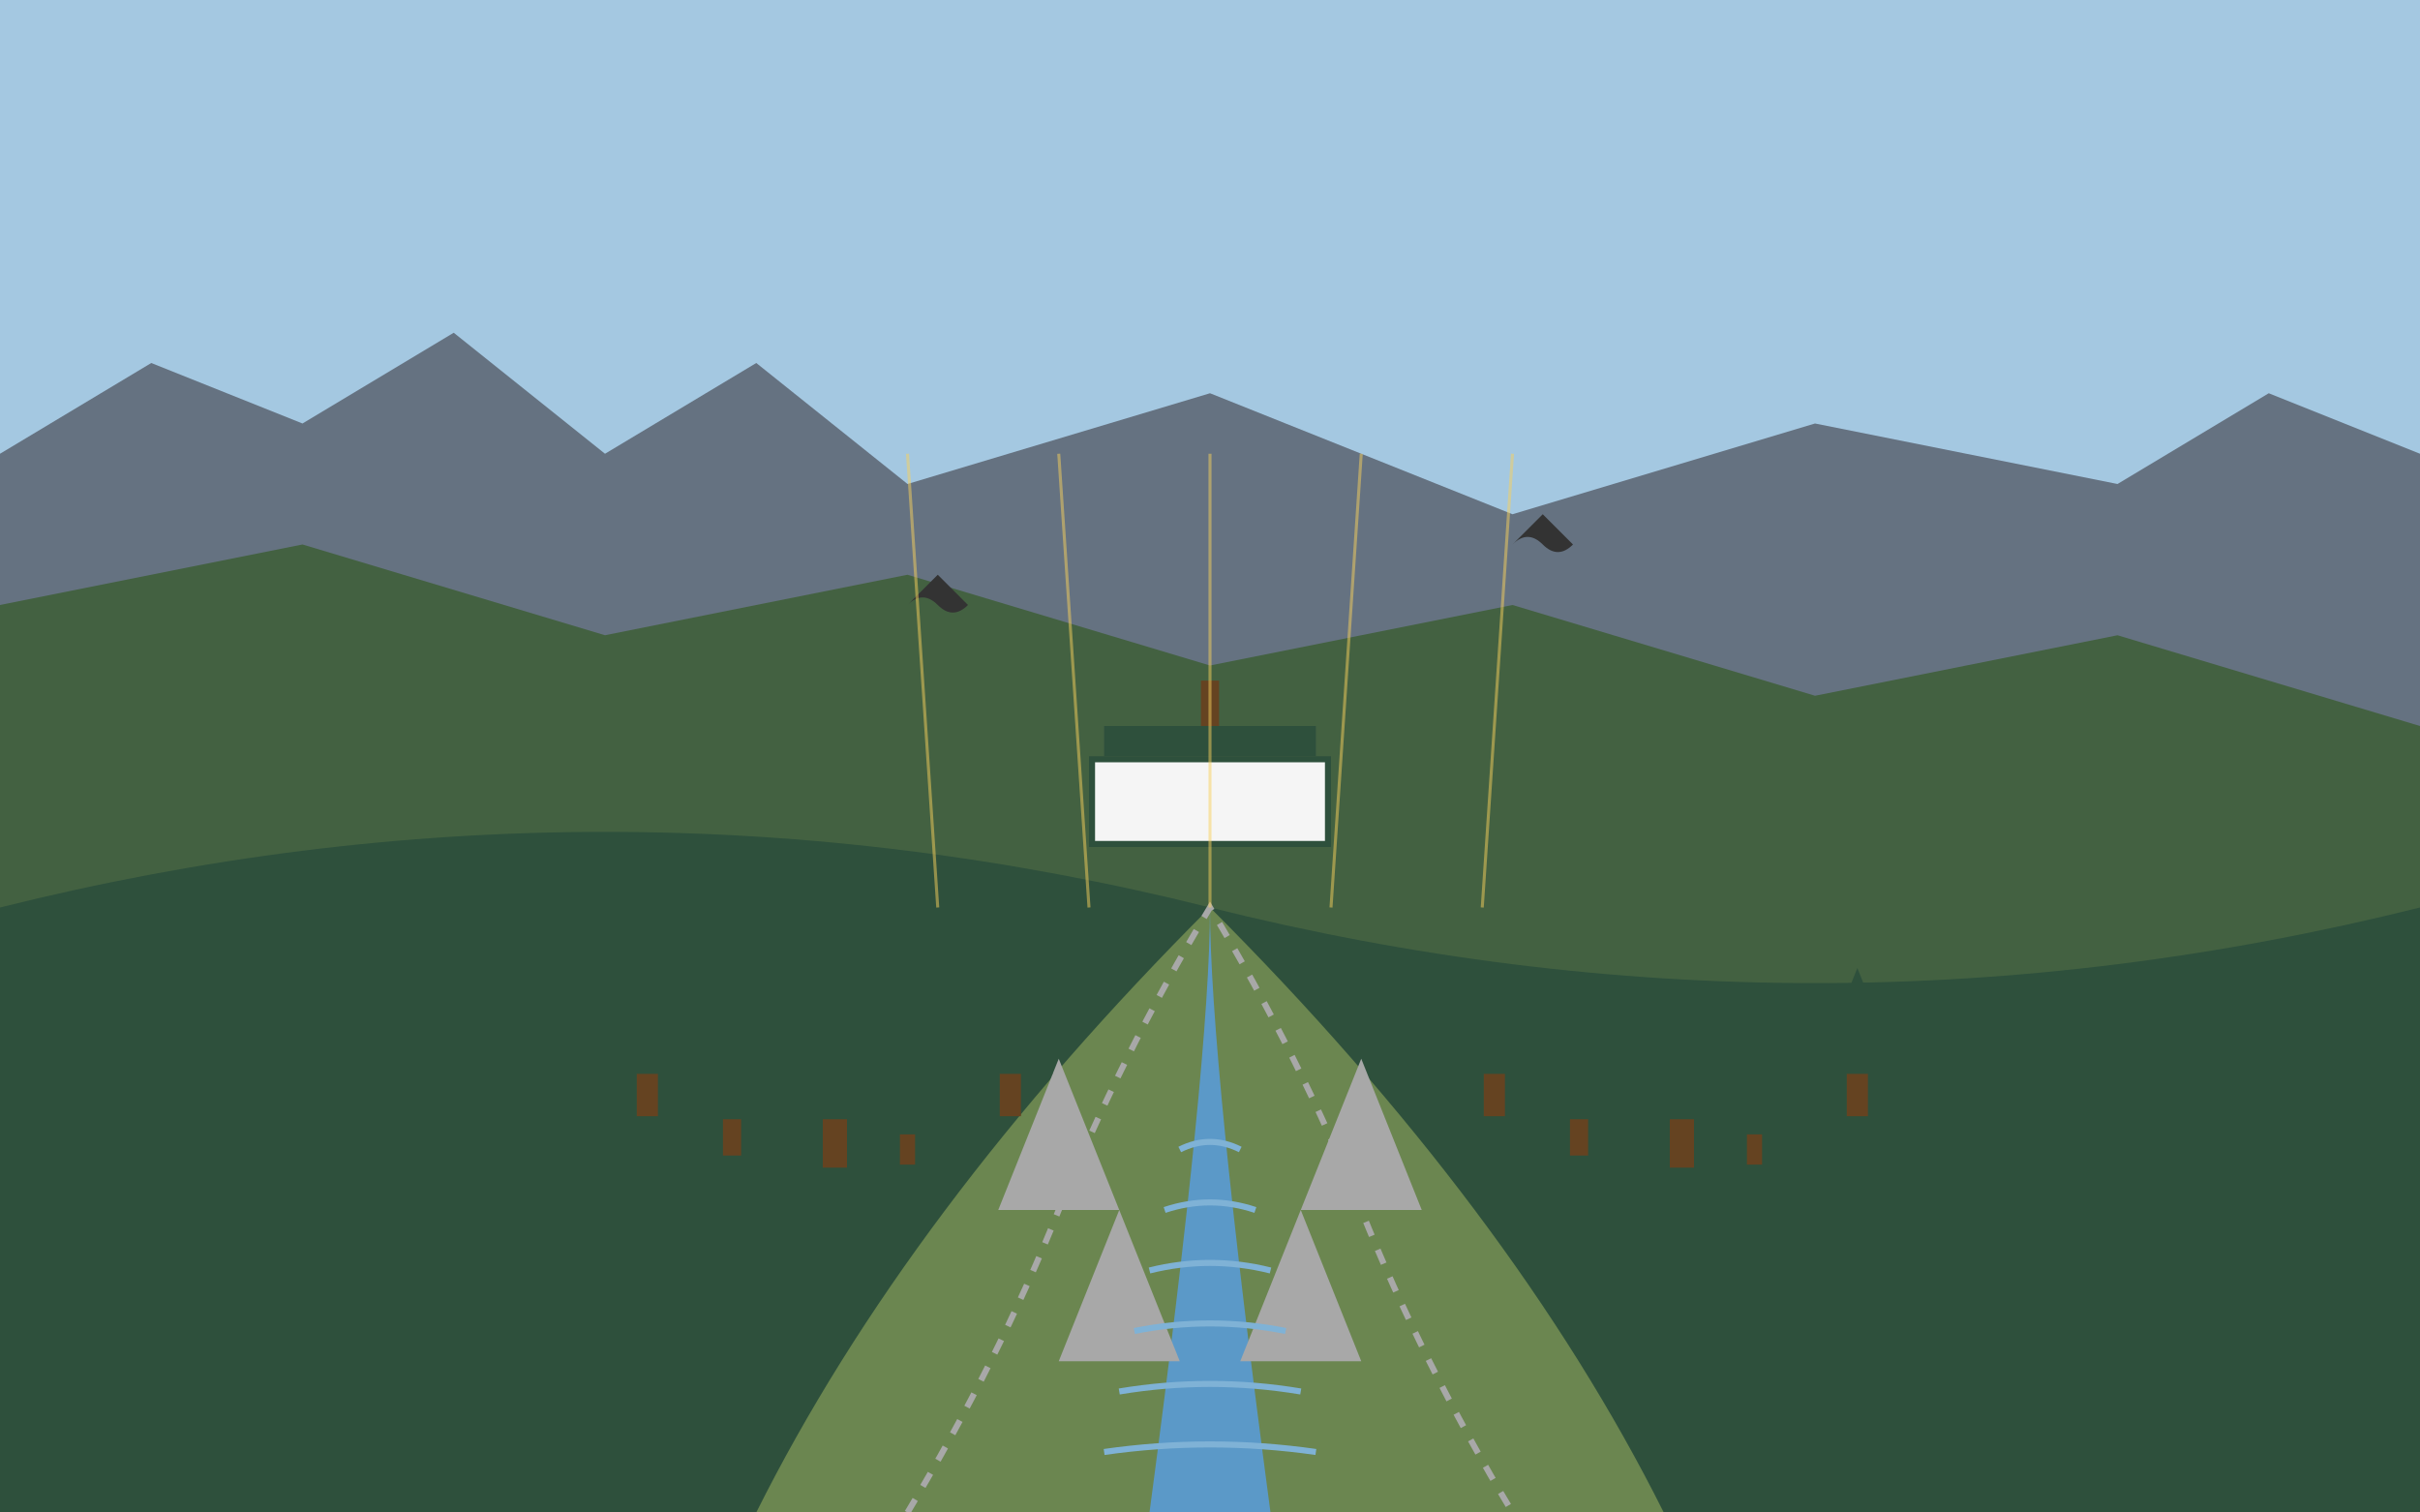 <?xml version="1.0" encoding="UTF-8"?>
<svg width="800" height="500" viewBox="0 0 800 500" xmlns="http://www.w3.org/2000/svg">
  <!-- Background - Sky -->
  <rect width="800" height="500" fill="#a4c8e1"/>
  
  <!-- Mountains surrounding the reserve -->
  <path d="M0 150 L50 120 L100 140 L150 110 L200 150 L250 120 L300 160 L400 130 L500 170 L600 140 L700 160 L750 130 L800 150 L800 500 L0 500 Z" fill="#657281"/>
  
  <!-- Hills closer to the gorge -->
  <path d="M0 200 L100 180 L200 210 L300 190 L400 220 L500 200 L600 230 L700 210 L800 240 L800 500 L0 500 Z" fill="#436141"/>
  
  <!-- Forested hillsides -->
  <path d="M0 300 Q200 250 400 300 Q600 350 800 300 L800 500 L0 500 Z" fill="#2e503c"/>
  
  <!-- Sine Wiry gorge -->
  <path d="M250 500 Q300 400 400 300 Q500 400 550 500 Z" fill="#6b8650"/>
  
  <!-- Wetinanka River flowing through the gorge -->
  <path d="M380 500 Q400 350 400 300 Q400 350 420 500 Z" fill="#5b99c8"/>
  
  <!-- Characteristic rock formations and rapids -->
  <g>
    <!-- Left side rocks -->
    <path d="M330 400 L350 350 L370 400 Z" fill="#a8a8a8"/>
    <path d="M350 450 L370 400 L390 450 Z" fill="#a8a8a8"/>
    
    <!-- Right side rocks -->
    <path d="M430 400 L450 350 L470 400 Z" fill="#a8a8a8"/>
    <path d="M410 450 L430 400 L450 450 Z" fill="#a8a8a8"/>
    
    <!-- Water rapids and swirls -->
    <g fill="none" stroke="#7fb2d6" stroke-width="2">
      <path d="M390 380 Q400 375 410 380"/>
      <path d="M385 400 Q400 395 415 400"/>
      <path d="M380 420 Q400 415 420 420"/>
      <path d="M375 440 Q400 435 425 440"/>
      <path d="M370 460 Q400 455 430 460"/>
      <path d="M365 480 Q400 475 435 480"/>
    </g>
  </g>
  
  <!-- Trees on hillsides -->
  <g>
    <!-- Left side -->
    <g transform="translate(200, 320) scale(0.7)">
      <path d="M0 50 L20 0 L40 50 Z" fill="#2e503c"/>
      <rect x="15" y="50" width="10" height="20" fill="#654321"/>
    </g>
    
    <g transform="translate(230, 340) scale(0.6)">
      <path d="M0 50 L20 0 L40 50 Z" fill="#2e503c"/>
      <rect x="15" y="50" width="10" height="20" fill="#654321"/>
    </g>
    
    <g transform="translate(260, 330) scale(0.8)">
      <path d="M0 50 L20 0 L40 50 Z" fill="#2e503c"/>
      <rect x="15" y="50" width="10" height="20" fill="#654321"/>
    </g>
    
    <g transform="translate(290, 350) scale(0.5)">
      <path d="M0 50 L20 0 L40 50 Z" fill="#2e503c"/>
      <rect x="15" y="50" width="10" height="20" fill="#654321"/>
    </g>
    
    <g transform="translate(320, 320) scale(0.7)">
      <path d="M0 50 L20 0 L40 50 Z" fill="#2e503c"/>
      <rect x="15" y="50" width="10" height="20" fill="#654321"/>
    </g>
    
    <!-- Right side -->
    <g transform="translate(480, 320) scale(0.7)">
      <path d="M0 50 L20 0 L40 50 Z" fill="#2e503c"/>
      <rect x="15" y="50" width="10" height="20" fill="#654321"/>
    </g>
    
    <g transform="translate(510, 340) scale(0.6)">
      <path d="M0 50 L20 0 L40 50 Z" fill="#2e503c"/>
      <rect x="15" y="50" width="10" height="20" fill="#654321"/>
    </g>
    
    <g transform="translate(540, 330) scale(0.8)">
      <path d="M0 50 L20 0 L40 50 Z" fill="#2e503c"/>
      <rect x="15" y="50" width="10" height="20" fill="#654321"/>
    </g>
    
    <g transform="translate(570, 350) scale(0.5)">
      <path d="M0 50 L20 0 L40 50 Z" fill="#2e503c"/>
      <rect x="15" y="50" width="10" height="20" fill="#654321"/>
    </g>
    
    <g transform="translate(600, 320) scale(0.7)">
      <path d="M0 50 L20 0 L40 50 Z" fill="#2e503c"/>
      <rect x="15" y="50" width="10" height="20" fill="#654321"/>
    </g>
  </g>
  
  <!-- Hiking trail along the gorge -->
  <path d="M300 500 Q330 450 350 400 Q370 350 400 300 Q430 350 450 400 Q470 450 500 500" fill="none" stroke="#a8a8a8" stroke-width="2" stroke-dasharray="5,5"/>
  
  <!-- Reserve information sign -->
  <g transform="translate(400, 250)">
    <rect x="-40" y="0" width="80" height="30" fill="#2e503c"/>
    <rect x="-38" y="2" width="76" height="26" fill="#f5f5f5"/>
    <rect x="-35" y="-10" width="70" height="10" fill="#2e503c"/>
    <rect x="-3" y="-25" width="6" height="15" fill="#654321"/>
  </g>
  
  <!-- Wildlife - bird in flight -->
  <g transform="translate(300, 200)">
    <path d="M0 0 Q5 -5 10 0 Q15 5 20 0 Q15 -5 10 -10 Q5 -5 0 0 Z" fill="#333"/>
  </g>
  
  <g transform="translate(500, 180)">
    <path d="M0 0 Q5 -5 10 0 Q15 5 20 0 Q15 -5 10 -10 Q5 -5 0 0 Z" fill="#333"/>
  </g>
  
  <!-- Sun rays through trees -->
  <g transform="translate(400, 100)">
    <path d="M-100 50 L-90 200" stroke="#f9d05c" stroke-width="1" opacity="0.5"/>
    <path d="M-50 50 L-40 200" stroke="#f9d05c" stroke-width="1" opacity="0.5"/>
    <path d="M0 50 L0 200" stroke="#f9d05c" stroke-width="1" opacity="0.5"/>
    <path d="M50 50 L40 200" stroke="#f9d05c" stroke-width="1" opacity="0.5"/>
    <path d="M100 50 L90 200" stroke="#f9d05c" stroke-width="1" opacity="0.5"/>
  </g>
</svg>